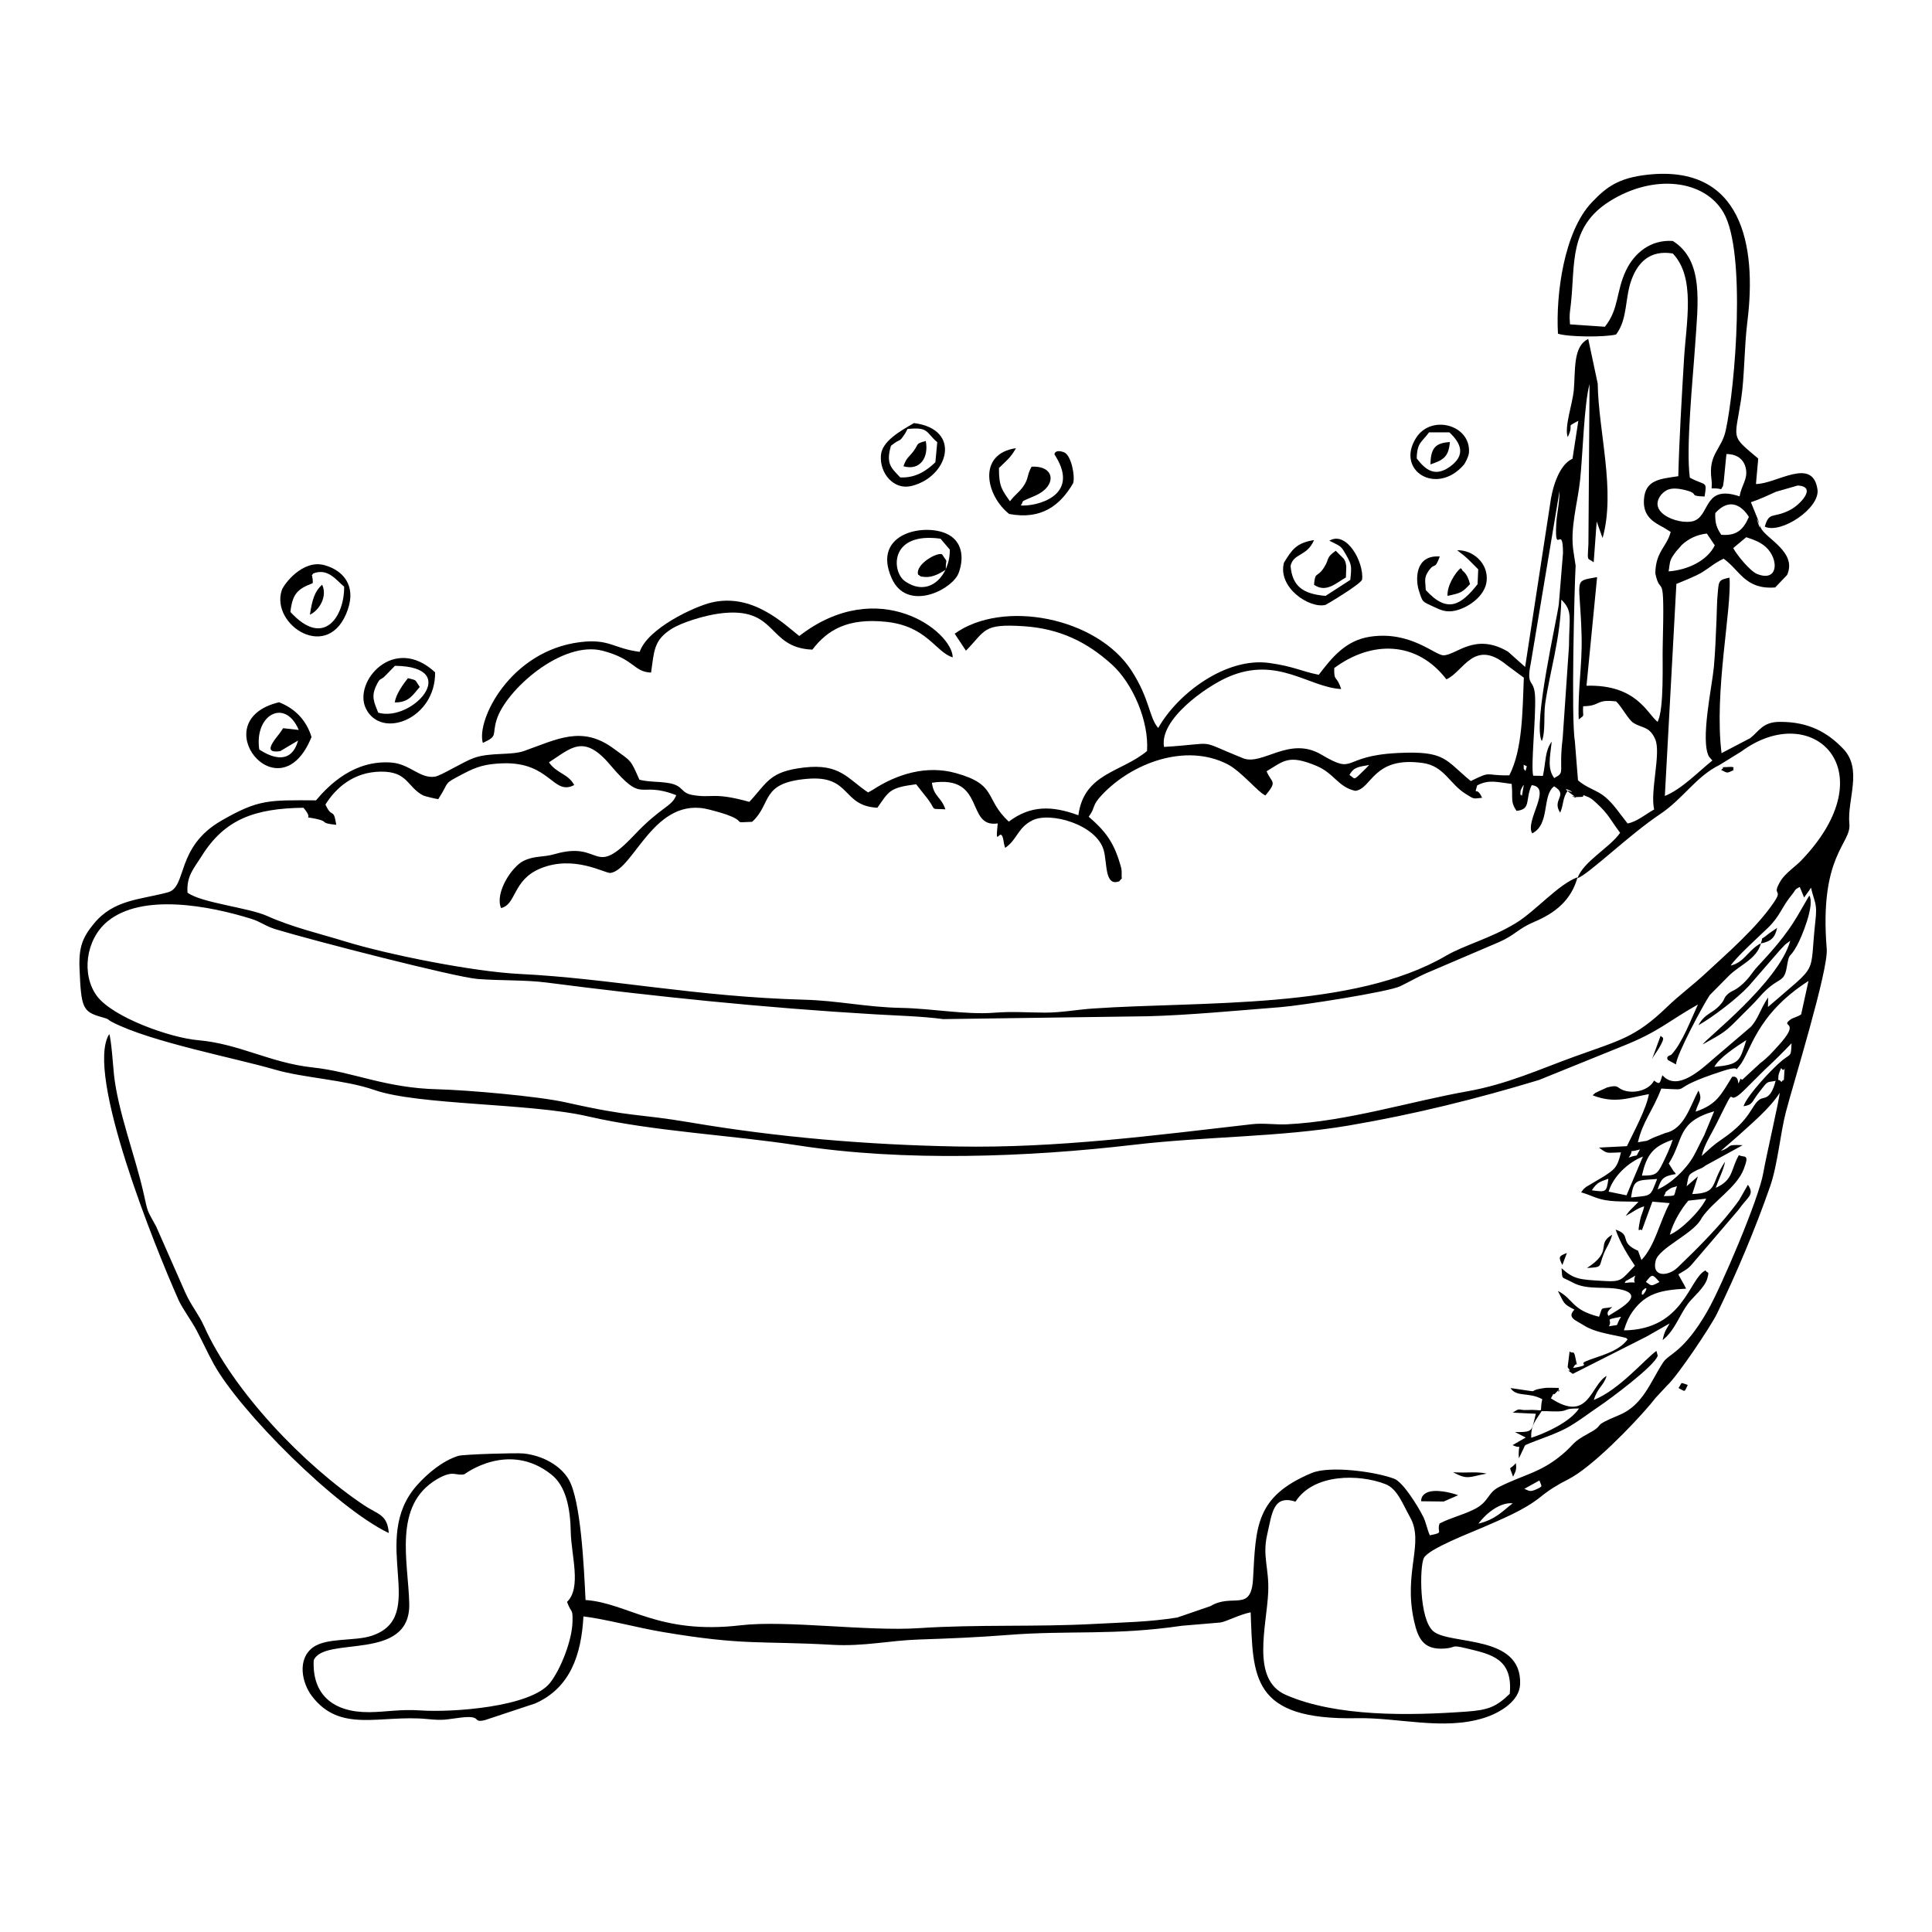 <?xml version="1.0" encoding="UTF-8"?>
<!-- Uploaded to: ICON Repo, www.svgrepo.com, Generator: ICON Repo Mixer Tools -->
<svg fill="#000000" width="800px" height="800px" version="1.1" viewBox="144 144 512 512" xmlns="http://www.w3.org/2000/svg">
 <g fill-rule="evenodd">
  <path d="m294.27 568.51c1.172 3.273 1.539 1.488 1.449 5.266-0.109 5.039-3.215 12.734-5.961 16.207-5.109 6.457-26.062 7.863-34.246 7.301-5.316-0.375-9.164 0.406-13.578 0.457-9.75 0.109-15.234-4.75-14.797-13.734 2.746-6.613 25.625 0.574 25.32-14.965-0.227-11.047-4.441-26.055 7.32-33.016 4.441-2.629 4.957-0.785 7.309-1.34 0 0 11.723-8.965 23.066 0.109 3.789 3.023 4.981 8.719 5.109 15.215 0.117 6.188 2.906 14.777-0.992 18.508zm249.83 24.367c-3.629 3.492-5.691 4.305-11.582 4.723-15.035 1.07-34.383 1.418-47.754-4.434-9.383-4.098-5.039-18.199-4.672-27.352 0.246-6.18-1.586-9.402-0.289-15.066 1.328-5.801 1.566-10.66 7.527-8.809 4.801-7.469 16.84-7.34 23.793-4.641 3.203 1.238 4.492 5.098 6.535 8.727 3.906 6.922-1.844 14.469 1.09 27.59 1.102 4.898 2.676 7.617 8.004 7.269 3.422-0.227 1.43-1.129 5.941-0.039 6.484 1.559 12.277 2.676 11.406 12.031zm-8.32-45.094c2.043-2.719 5.731-5.723 9.105-5.394-2.539 1.914-4.441 4.273-9.105 5.394zm12.188-9.234 3.988-2.211c0.574 1.617 1.043 1.488-0.676 2.281-1.746 0.805-1.953 0.535-3.312-0.07zm22.422-43.062c1.102-2.152-1.715-1.559 3.203-2.539-1.824 2.926 0.09 1.914-3.203 2.539zm8.758-9.234c0.051-0.297 1.766-1.773 0.922-0.051-0.199 0.398-1.23 1.836-0.922 0.051zm1.023-2.539c1.695-2.152 1.715-2.133 3.609 0.039-2.352 1.199-2.004 1.07-3.609-0.039zm-2.797-1.656c-1.16 3.004 1.902 1.309-2.836 1.945 0.148-0.188 0.355-0.754 0.457-0.574l2.379-1.367zm9.152-10.852c0.844-3.234 2.977-6.812 4.91-9.023l4.731-0.527c-1.656 3.461-6.894 8.461-9.641 9.551zm-1.605-10.215c0.941-1.477-0.09-0.664 1.219-1.676 0.914-0.695 1.043-0.574 2.289-0.961-1.102 2.797 0.207 2.527-3.512 2.637zm-19.082-1.547c1.469-2.16 1.992-2.172 4.402-3.074-0.496 3.629-0.613 3.582-4.402 3.074zm10.402 1.895c0.734-4.938 1.379-4.492 6.914-4.898-1.914 4.789-1.25 4.305-6.914 4.898zm-1.199-0.566-4.742-0.973c1.238-4.137 5.277-7.824 9.094-9.301l-4.356 10.273zm0.574-9.988c2.004-2.945-1.141-0.992 3.004-2.172-1.508 2.559-0.012 1.023-3.004 2.172zm3.512 4.769c1.238-5.562 2.926-7.734 8.164-9.52-0.805 2.379-1.566 4.008-2.758 6.445-1.328 2.738-1.945 3.094-5.406 3.074zm4.164 3.641c0.922-2.738 1.328-3.492 4.828-4.066-0.168-0.199-0.426-0.754-0.496-0.594l-1.387-2.184c4.074-6.406 2.055-10.969 12.031-13.855l-2.656 6.406c-1.062 1.965-1.824 3.777-2.875 5.613-2.012 3.5-6.012 7.238-9.441 8.68zm32.727-32.164c1.109 1.816 0.992-2.062 0.805 1.883-0.109 2.301-0.059 0.684-0.723 1.836-0.934-1.258-0.902 0.426-0.793-1.688 0.02-0.398 0.496-1.578 0.715-2.031zm-9.969 10.137c2.508-0.375 2.191-1.191 3.906-3.422 2.777-3.602 2.062-2.797 4.613-3.312-1.387 5.238-3.086 4.176-4.203 4.918-2.269 1.508-2.281 5.238-9.738 10.344-3.023 2.062-3.324 2.598-5.672 4.652 0.754-3.172 2.441-5.523 4.047-8.785 6.269-12.645 1.418-2.836 7.387-8.816l5.129-5.109c2.688-2.5 5.008-4.789 7.25-7.16-0.168 3.609-0.039 2.637-2.359 4.453-2.488 1.953-9.48 9.41-10.355 12.238zm-7.727-10.434c1.219-2.379 5.871-5.434 8.461-7.082-1.766 5.652-1.824 6.438-8.461 7.082zm23-13.906c-1.25 0.812-2.113 0.812-2.856 1.379-2.914 2.184 3.144 0-3.223 6.934-1.715 1.875-2.668 3.023-4.742 4.582l-4.801 4.434c-0.168-0.039-0.406-0.387-0.465-0.238-1.18 3.074 0.227-1.062-2.203-0.555-3.004 4.852-4.066 7.32-9.68 9.234 0.742-2.797 1.953-2.984 0.754-5.594-2.242 4.234-3.777 10.207-8.746 11.246l-3.234 1.25c-2.559 1.258-0.883 0.594-4.066 1.219 1.309-5.644 3.816-8.062 6.199-14.242 9.422 0.477 0.219 0.496 16.512-4.723 5.473-1.754 2.289 0.922 4.086-1.152 3.152-3.641 4.156-13.488 18.406-22.641l-1.945 8.867zm-74.363-59.227c0.012-0.16 0.586-1.41 0.863-1.598l-0.496 2.906c-0.504-0.812-0.457 0.555-0.367-1.309zm15.074 23.156c3.004-1.082 13.816-11.613 21.859-16.969 6.109-4.055 9.57-10.016 15.777-13.051l5.773-3.57c18.902-13.965 38.938 5.059 15.738 29.039-1.18 1.219-4.106 3.301-5.195 5.066-2.746 4.473 0.703 2.023-1.836 5.781-4.621 6.871-12.586 13.707-18.328 19.051-3.312 3.074-6.805 5.625-9.988 8.699-8.527 8.23-12.496 8.828-24.832 13.301-8.945 3.242-17.625 7.231-28.047 9.086-15.273 2.719-31.895 7.973-47.801 8.758-3.055 0.16-6.289-0.367-9.223-0.039-25.688 2.926-51.75 6.418-78.398 5.922-23.613-0.445-47.246-2.41-70.445-6.348-14.727-2.5-14.945-1.258-33.125-5.336-7.348-1.656-26.25-3.281-33.859-3.473-14.191-0.336-22.422-4.633-33.184-5.781-11.344-1.219-19.496-6.289-30.426-7.231-7.469-0.645-22.613-6.078-26.809-11.711-4.144-5.582-3.043-14.945 2.797-19.766 9.184-7.578 27.105-4.117 38.055-0.703 2.656 0.824 3.758 1.953 6.555 2.797 10.016 3.023 47.625 12.703 53.484 13.16 5.902 0.465 12.742 0.227 18.188 0.934 28.723 3.711 57.453 6.684 87.066 8.43 5.781 0.348 12.465 0.504 18.141 1.27l54.109-0.754c10.898-0.277 23.812-1.516 35.297-2.418 5.266-0.406 28.512-4.016 31.676-5.535 2.746-1.32 4.055-2.184 6.785-3.402l19.508-8.34c4.227-1.875 5.019-3.551 9.223-5.316 5.473-2.301 9.828-5.672 11.496-11.832-5.195 1.934-11.086 8.945-16.363 12.16-6.625 4.035-13.695 5.84-18.445 8.617-24.566 14.371-64.664 12.039-93.602 14.012-4.375 0.297-8.242 1.09-12.742 1.09-4.66-0.012-8.57-0.355-13.348 0.02-7.746 0.605-16.254-1.109-24.883-1.281-8.977-0.168-16.68-1.926-25.457-2.16-28.918-0.773-51.492-5.652-75.562-6.832-12.207-0.605-34.781-5.098-46.207-8.617-6.832-2.102-14.023-3.758-20.68-6.754-4.91-2.211-17.477-3.461-21.086-6.18-0.289-4.422 1.668-6.356 3.758-9.699 6.109-9.758 14.023-12.613 26.977-12.793 3.125 3.699-0.953 1.992 3.5 2.977 3.422 0.754 0.504 1.07 5.188 1.547-0.754-4.801-1.082-1.418-2.867-5.375 2.676-4.305 7.379-8.648 14.68-8.719 7.18-0.07 6.934 4.047 11.188 6.297 0.406 0.219 3.113 0.863 4.027 1 3.254-5.027 0.992-3.769 6.734-6.793 3.402-1.785 5.711-2.547 10.344-2.707 12.684-0.426 13.301 8.719 18.953 5.754-1.676-3.086-4.602-2.984-6.695-6.019 5.832-3.719 9.152-7.676 16.195 0.645 9.184 10.84 7.152 4.047 17.535 8.062-1.102 3.055-4.098 3.106-11.078 10.523-11.227 11.91-8.379 1.41-21.066 5.078-3.262 0.941-5.316 0.367-8.301 1.805-3.066 1.469-7.688 8.43-5.981 12.508 4.106-0.941 3.016-7.418 10.414-10.484 8.984-3.711 17.188 1.379 18.594 1.18 6.269-0.902 11.613-20.699 26.301-16.762 2.094 0.555 4.164 1.09 5.891 1.863 3.519 1.586 0.07 1.578 5.344 1.348 5.344-4.918 2.094-10.336 14.617-11.395 11.73-1 9.016 7.16 18.566 7.668 3.125-4.434 3.152-5.305 10.273-6.227l3.203 4.055c2.25 3.125 0.387 2.32 4.551 2.59-1.09-3.312-3.106-3.344-3.57-7.043 14.422-2.203 8.836 12.051 17.445 10.781-0.793 7.348 0.684 0.328 1.488 4.324 0.039 0.168 0.129 0.871 0.16 1.012l0.309 1.141c3.195-2.113 3.242-5.285 7.199-7.281 4.723-2.391 16.988 1.09 18.922 7.883 0.973 3.41 0.199 9.75 4.137 8.25 1.012-1.379 0.555 0.18 0.625-2.031 0.039-1.238-0.16-1.668-0.465-2.707-1.688-5.723-3.988-8.699-8.27-12.367 1.945-2.609 0.645-2.766 3.559-5.84 7.973-8.43 22.117-13.715 33.152-8.113 3.769 1.914 8.32 7.656 10.137 8.301 3.262-3.926 1.656-3.144 0.297-6.398 4.57-2.746 5.832-4.512 13.191-1.438 4.762 1.984 5.754 5.652 10.312 6.625 4.434-0.496 4.672-9.273 17.922-7.367 5.691 0.812 7.031 5.555 11.434 8.242 2.141 1.301 1.695 1.258 4.246 0.973-1.438-3.344-2.191-0.199-1.301-3.281 3.074-1.637 5.246-0.871 9.145-0.398 0.375 3.84-0.426 4.652 1.289 7.141 3.977-0.398 2.211-2.996 4.016-6.812 5.582 0.586-1.863 9.391 0.129 12.773 4.828-2.391 2.519-10.027 5.812-12.465 3.938 2.371-0.742 3.512 1.617 6.981 1-2.43 0.555-3.688 1.984-5.84 3.828 1.477-3.648-2.359 1.367 1.18 2.527 1.797-2.012-0.594 0.793 0.535l1.566-0.059c1.109-0.09-0.715-1 1.883 0.117 0.676 0.289 1.527 1.09 1.926 1.457 3.391 3.094 3.711 4.441 6.356 7.945-2.758 3.996-9.777 7.586-11.316 12.07zm-60.418-27.371c1.18-2.203 2.559-2.16 5.227-2.656l-0.973 1.012c-3.559 3.492-2.547 2.637-4.254 1.645zm46.176-2.719 0.812 0.387c0.012 0.148-0.258 1-0.336 1.27-0.734-1.012-0.387 0.012-0.477-1.656zm-33.473-3.106c-15.203 0.773-10.75 5.981-20.164 0.406-8.48-5.019-15.602 3.023-20.719 0.98-12.863-5.156-6.07-3.918-20.957-3.004-1.309-7.309 11.188-16.008 16.969-18.527 13.082-5.691 21.363 2.746 29.973 3.184-1.27-3.906-1.902-1.688-1.836-5.562 9.797-7.269 21.797-7.32 29.723 2.984 4.461-1.875 7.289-10.988 16.035-3.75l4.492 3.324c-0.375 8.559-0.277 18.895-3.848 25.875-6.832 0.129-4.394-1.34-10.215 1.516-6.871-5.644-6.625-8.082-19.457-7.43zm92.449-57.195c1.926 0.645 4.227 1.367 5.832 3.262 2.828 3.324 2.359 8.629-2.984 6.465-1.797-0.723-5.266-4.918-6.297-6.844l3.453-2.887zm-20.57 9.055c0.445-2.848 0.199-2.906 1.973-5.266l1.547-1.766c1.676-1.547 3.867-2.688 6.606-2.996l2.113 3.125c-2.043 4.164-7.32 6.547-12.238 6.902zm12.367-15.453c3.641-4.047 6.922-2.172 8.906 1.012-1.398 3.242-3.164 5.129-7.34 4.731-1.121-1.746-1.668-2.906-1.566-5.742zm-48.258 69.602c-0.656-2.777 0.734-15.125 0.504-20.895-0.199-5.148-2.488-2.269-1.121-9.016l7.617-45.629c-0.078 3.977-0.734 5.781-0.891 8.914-0.445 8.707 1.746-0.406 1.797 7.578l-1.102 13.496c-0.316 3.312-7.012 32.121-4.512 36.387 1.031-2.527 0.445-6.824 0.891-9.926 1.281-8.785 4.027-17.109 4.273-27.57 3.086 3.055 2.062 4.562 2.031 12.336l-1.668 24.355c-1.16 9.422 0.863 8.945-2.25 10.594-1.875-2.539-1.09-5.602-0.656-9.66-1.824 2.519-1.496 5.047-2.332 9.086l-2.59-0.051zm9.758-119.61c-0.207-2.719-0.059-2.797 0.227-5.375 1.18-10.562-0.594-20.379 10.227-27.215 11.684-7.367 25.18-5.812 30.258 3.016 6 10.441 3.113 45.906 0.555 57.699-1.109 5.086-4.641 6.148-3.789 12.844 0.477 3.769-1.129 1.934 2.578 2.707 0.793-1.516 0.297 0.051 0.695-2.152l0.703-7.16c3.262 0.02 4.828 1.816 5.195 4.106 0.418 2.637-1.16 4.055-1.715 7.109-9.203-3.074-7.836 4.344-11.633 6.316-3.254 1.688-13.281-1.598-9.113-6.773 1.141-1.238 2.43-2.184 6.398-1.191 3.977 0.992 0.504 1.539 5.078 1.695 0.695-4.324 0.336-2.699-3.906-5-1.09-7.797 0.805-26.242 1.379-34.82 0.793-11.625 2.371-22.691-5.891-27.906-5.988-0.418-10.234 3.301-12.387 7.766-2.719 5.672-1.816 10.246-5.625 14.965l-9.234-0.633zm50.539 164.05c-0.188 0.098-0.445 0.227-0.555 0.309-3.074 1.984-3.887 4.691-7.41 5.574 1.559-2.34 7.25-7.469 9.848-9.977 3.301-3.172 3.711-5.633 6.457-8.906 0.941-1.121 0.465-1.18 2.012-1.953l1.152 2.797c0.832-1.258 1.121-1.449 1.816-2.609 1.043 4.293 1.707 4.066 1.16 8.938-1.656 15.004 1.238 10.672-12.555 22.68l0.039-2.547c-2.141 3.195-2.637 5.781-4.66 7.875l-9.621 8.211c-3.223 2.785-9.758 9.086-13.734 4.543-0.684 1.855-0.496 2.777-2.211 1.41-1.309 2.559-5.277 3.59-8.121 2.57-1.836-0.656-1.172-1.566-4.305-0.742l-2.269 1.031c-1.676 0.902-0.117-0.168-1.586 1.051 5.859 2.281 9.402 0.703 14.914-0.316-0.664 3.887-4.074 10.137-5.832 13.797l-7.398 0.375c2.41 1.805 1.945 1.348 5.82 1.27-0.934 4.176-1.926 4.621-4.484 6.336l-4.691 2.785c-1.043 0.812-0.684 0.633-1.387 1.469 1.539 0.445 2.211 0.754 3.641 1.301 3.797 1.438 7.082 0.992 11.582 1.219l-2.055 2.055c-0.129 0.129-0.367 0.398-0.465 0.504l-0.902 1.191c2.152-1.152 2.887-1.945 4.918-2.57-0.289 1.516-0.773 2.133-1.051 3.5-0.914 4.613-0.117 1.953 0.426 2.906l2.797-7.637 4.594 0.387c-2.676 4.938-3.848 11.266-7.488 15.074l-0.832-2.262c-0.012-0.141 0.039-0.219-0.031-0.168-5.387-2.359-1.449-4.098-5.981-5.613 1.258 3.66 3.301 6.871 5.109 9.559-3.758 3.848-3.332 4.363-8.746 4.016-5.82-0.367-7.387-0.355-10.691-3.352 0.289 3.262-0.27 2.031 2.867 3.75 4.008 2.211 8.816 0.891 13.102 1.945 6.328 1.547-1.07 5.324-3.559 6.941-0.438-0.812-0.258-1.27 1.031-2.34-3.441 0.613-2.43-0.277-3.5 2.57-7.457-1.895-6.606-4.602-10.918-6.852 1.746 3.344 1.32 3.402 4.394 4.949-2.062 2.172 0.309 2.785 2.527 4.203 2.719 1.734 6.664 2.289 9.789 2.984 2.231 0.496 1.07 0.277 1.785 0.703-2.559 3.5-8.074 4.473-11.168 5.852-1.883 0.832 1.934 0.832-3.293 1.746 1.129-2.269 1.238 0.547 0.676-2.449-0.484-2.629-0.703-1.129-1.605-1.953l-0.516 4.176c1.734 2.133-1.617-0.336 1.359 1.773l19.617-9.918c2.43-1.348 4.203-2.441 6.059-3.453-0.922 1.688-1.328 1.875-1.863 4.414 3.203-2.5 4.332-6.379 6.715-9.641 1.25-1.707 4.461-4.227 5.137-6.734 0.586-2.203 0.117-1.07-0.496-2.094-4.394 2.094-5.672 15.719-21.621 15.898 0.664-2.211 1.41-3.75 2.301-4.981 3.519-4.898 7.559-5.711 14.184-6.07l-0.613-1.199c-0.141-0.238-0.336-0.574-0.426-0.734l-0.871-1.566c-0.02-0.148-0.09-0.199-0.141-0.297 1.359-0.891 2.289-1.191 3.453-2.5l12.535-14.656c2.34-3.43 4.324-3.84 2.449-6.586l-2.34 4.086c-4.504 6.316-10.723 12.477-16.254 17.801-2.598 2.508-7 2.648-5.84-1.805 0.852-3.281 9.512-6.902 11.891-10.75 0.109-0.18 0.219-0.418 0.336-0.594 2.996-4.402 9.223-7.953 11.117-12.934 1.605-4.203 0.129-2.894-1.301-3.648-2.172 3.641-1.348 6.566-6.141 8.656 0.773-2.262 2.133-4.898 2.469-6.922-4.016 5.891-1.586 8.293-8.688 8.578l1.496-4.68-2.996 2.609c0.605-3.293 0.406-2.996 2.719-4.273 0.227-0.129 0.992-0.387 1.219-0.516 0.16-0.098 0.387-0.219 0.547-0.316 0.16-0.098 0.348-0.258 0.496-0.367l9.879-5.414c-4.84-0.219-2.461 0.375-5.812 1.527l3.918-3.402c0.148-0.117 0.348-0.289 0.484-0.418 3.441-3.152 8.766-7.566 11.215-11.582-0.02 1.496-3.582 16.781-4.344 21.223-1.172 6.871-11.207 30.348-14.766 36.555-6.387 11.129-10.215 11.277-11.801 13.695-3.254 4.957-5.277 11.297-11.602 13.914-7.953 3.293-3.301 2.231-7.945 4.762-4.859 2.637-3.621 2.699-7.09 5.633-5.852 4.938-10.117 5.305-16.77 8.648-3.254 1.625-2.598 3.977-6.773 6.012-3.254 1.578-5.969 2.121-9.043 3.688-0.863 2.449 1.398 2.359-2.59 3.133-0.703-1.605-1.031-3.512-1.734-4.91-1.457-2.887-5.344-9.164-7.676-10.066-4.68-1.816-17-3.59-21.949-1.508-14.855 6.258-14.719 14.133-15.48 27.977-0.496 9.074-5.406 3.731-11.305 7.281l-8.777 3.016c-7.578 1.211-14.191 1.27-21.938 1.695-15.719 0.852-31.004 0.09-46.484 1.121-13.648 0.914-35.258-2.172-47.246-0.762-21.879 2.578-29.863-5.891-41.148-6.695-0.418-8.688-1.238-26.32-4.434-31.895-2.102-3.66-6.812-6.387-11.969-6.934-1.914-0.207-16.008 0.219-17.324 0.633-4.227 1.328-8.164 4.68-10.898 7.734-13.07 14.598 3.5 34.898-12.16 39.977-4.461 1.449-11.922 0.398-15.5 3.074-4.184 3.125-2.875 9.363-0.277 12.812 7.566 10.035 18.148 4.93 30.637 6.148 4.473 0.438 4.691 0.117 8.867-0.387 5.941-0.715 2.816 1.496 6.367 0.676l13.359-4.434c9.352-4.156 12.219-12.992 12.773-23.059 6.019 0.742 14.172 2.977 20.957 4.125 21.777 3.668 25.527 2.312 44.965 3.402 8.449 0.477 14.957-1.129 22.93-1.398 8.191-0.277 15.453-0.566 23.477-1.199 16.504-1.301 28.156 0.207 46.266-2.449l10.125-0.852c1.605-0.199 5.027-2.102 8.102-2.707 0.676 16.957-0.039 28.633 28.234 28.055 10.84-0.219 22.84 3.324 33.621-0.078 4.394-1.387 9.383-4.531 9.551-8.926 0.527-13.32-18.605-10.305-23-14.035-3.797-3.234-3.629-17.098-2.519-19.391 1.18-2.461 12.793-6.863 15.512-8.074 4.938-2.184 11.039-4.57 15.48-8.184 2.172-1.766 4.512-3.223 7.258-4.602 6.219-3.125 17.137-14.379 21.758-19.855 0.633-0.742 0.852-1.043 1.477-1.805l3.004-3.234c2.836-2.578 11.672-15.848 13.191-18.992 5.215-10.742 10.176-22.512 14.102-33.777 1.973-5.652 2.699-14.012 4.144-19.605 1.945-7.488 11.316-37.695 10.852-43.309-2.055-24.883 6.535-27.848 6-33.094-0.645-6.496 3.602-14.461-1.625-19.934-4.035-4.215-9.023-7.219-16.957-7.141-4.414 0.051-5.375 2.508-7.695 4.312l-7.598 3.977c-2.023-16.285 2.727-37.984 2.113-46.504-2.984 0.586-2.828 0.922-3.125 4.117-0.227 2.34-0.219 4.543-0.316 6.852-0.188 4.363-0.348 8.867-0.715 12.793-0.465 5.039-3.641 19.438-1.281 23.672l0.891 1.023c-3.512 2.785-8.133 7.625-12.594 9.391l3.055-56.184c1.676-0.695 5.176-2.062 6.883-3.125 2.094-1.301 3.223-2.43 5.644-3.57 4.375 3.152 5.723 8.223 13.656 7.625l3.152-3.301c2.766-6.09-5.742-9.711-6.941-12.484-0.059-0.148-0.246-0.418-0.309-0.605-2.102-5.742 1.152 4.641-0.367-1.359l-1.973-4.852c2.359-0.742 4.742-1.914 6.656-2.758l5.754-1.656c5.266 0.27 0.594 5.117-1.973 6.457-4.582 2.379-5.555 0.277-6.754 4.441 4.254 2.043 14.688-4.879 13.965-9.859-1.289-8.785-10.91-1.418-16.305-1.438l0.605-6.742c-7.449-6.289-6.227-4.75-4.551-15.629 0.934-6.012 0.812-13.766 1.668-20.609 2.578-20.52-1.566-41.672-26.371-38.996-7.856 0.852-11.02 3.312-14.875 7.367-7.348 7.734-9.539 24.379-8.945 34.77 2.648 0.902 12.379 0.973 15.402 0.219 3.164-4.195 2.25-9.621 4.137-14.637 1.637-4.375 4.789-7.844 10.891-6.832 6.109 6.387 3.559 18.207 2.977 27.977-0.586 9.828-1.258 20.906-1.516 31.043-4.93 0.734-8.777 0.961-9.105 6.207-0.277 4.414 2.469 5.941 5.277 7.43l1.805 1.129c-0.941 3.867-4.008 5.168-4.066 11 1.477 6.961 2.519-2.688 1.953 19.566-0.109 4.144 0.418 16.312-1.348 19.766-2.777-2.152-5.535-9.957-18.844-9.57l2.809-28.789c-6.613 1.211-4.484 0.051-4.106 15.789 0.188 7.644-1.062 14.121-0.762 21.926 1.816-1.359 0.961-0.496 1.172-3.492 4.781-0.051 3.195-1.953 8.758-1.27 1.547 1.516 3.203 4.789 4.531 5.652 2.281 1.496 4.285 0.832 5.82 4.383 1.578 3.668-1.418 13.766-0.297 18.586-2.242 1.27-4.672 3.312-7.043 3.711-2.121-2.648-3.551-4.969-5.859-6.961-2.223-1.902-4.871-2.34-7.281-4.484l-0.832-10.441c-1.012-5.793-0.098-41.199 0.207-46.434l-0.527-3.461c-1.082-6.398 1.082-13.043 1.727-19.34 0.723-7 1.023-19.785 2.488-25.309l-0.297 42.359c-0.246 4.918-0.426 3.481 1.398 4.859l0.793-10.809 1.559 4.383c3.531-12.516-1.09-28.098-1.289-40.93l-2.508-11.82c-4.055 1.926-3.371 8.102-3.816 13.438-0.328 3.769-2.59 9.918-1.617 12.555 1.902-3.918-0.863-2.352 2.809-4.312l-1.547 10.047c-3.731 1.668-5.453 8.121-5.941 12.078l-6.613 43.102-4.543-4.055c-8.758-5.156-13.617 0.891-17.059 0.973-2.289 0.051-8.746-6.555-19.496-4.93-6.465 0.973-10.086 5.496-13.586 10.086-4.672-0.914-6.535-2.203-13.102-3.125-11.465-1.598-24.297 8.082-29.445 17.219-2.441-2.699-2.172-7.586-7.07-15.172-9.172-14.191-34.125-18.973-46.871-9.809l2.984 4.504c5.305-5.387 4.363-7.211 15.383-6.477 9.5 0.633 16.742 4.203 23.297 10.145 5.496 4.981 9.848 14.977 9.312 22.918-6.832 5.703-16.699 5.82-18.199 17.027-6.973-2.559-12.645-2.688-18.438 1.688-6.574-6.098-2.875-9.77-14.043-12.863-7.734-2.152-15.562 0.207-22.066 4.473l-1.18 0.656c-5.473-3.66-7.418-7.707-16.949-6.606-9.281 1.062-9.758 4.008-14.52 9.105-9.719-2.699-9.699-0.863-15.145-1.836-3.106-0.555-2.281-2.441-6.09-3.125-2.875-0.504-5.188-0.238-7.894-0.902-2.449-5.555-2.043-4.731-6.812-8.25-8.41-6.219-14.957-2.488-23.723 0.613-3.519 1.25-8.926 0.297-13.34 1.863-2.797 0.992-8.719 4.723-10.324 4.957-4.008 0.586-6.644-3.422-11.664-3.75-9.68-0.645-16.215 5.731-19.855 10.027-12.535-0.059-15.184-0.297-25.012 5.344-12.289 7.043-9.055 17.633-14.23 19.031-7.309 1.973-14.352 1.875-19.605 8.293-2.867 3.5-4.055 6-3.816 11.863 0.438 10.383 0.742 11.496 5.91 12.922 2.34 0.656 1.109 0.465 2.856 1.359 10.227 5.258 32.48 9.473 42.984 12.535 7.707 2.25 18.484 2.656 26.402 5.414 11.645 4.055 41.148 3.43 56.512 6.973 17.535 4.047 37.707 4.91 55.746 7.707 28.008 4.344 60.836 3.133 88.852-0.148 19.27-2.262 38.699-2.004 57.074-5.117 17.195-2.914 33.949-7.07 50.461-12.078l22.336-9.043c9.5-3.809 11.664-6.379 19.766-10.957-1.715 3.668-4.184 10.305-7.043 13.289-0.227 0.238-1.578 0.328-0.914 1.43l2.141 1.16c0.07-2.449 7.121-15.648 8.957-18.379l5.047-5.098c2.766-2.816 7.41-4.402 8.5-8.59z"/>
  <path d="m316.54 322.25c0.832-5.852 0.734-8.559 5.316-11.516 2.785-1.797 8.848-3.629 12.852-4.156 15.57-2.012 12.355 9.094 24.574 9.582 4.027-5.266 9.383-8.422 19.508-7.379 10.91 1.129 13.129 8.043 17.691 9.43-0.098-6.902-19.637-21.898-40.672-5.664-4.137-3.273-12.367-11.434-23.246-8.875-4.594 1.082-16.969 6.883-19.031 13.07-7.012-0.871-7.984-3.539-15.809-2.57-18.516 2.301-27.551 20.688-25.766 26.699 4.164-1.902 2.34-1.934 3.66-6.148 2.418-7.805 17.297-21.125 28.156-18.25 8.48 2.242 8.082 5.562 12.766 5.773z"/>
  <path d="m198.05 495.39c-1.41-3.133-3.324-5.277-4.891-8.719l-7.754-17.594c-2.598-4.828-2.074-3.203-3.41-9.113-2.113-9.383-6.785-21.602-7.797-31.23-0.238-2.301-0.695-9.234-1.25-10.691-6.535 10.312 12.297 56.836 18.406 70.555 0.914 2.043 3.492 5.582 4.711 7.902 1.855 3.519 2.828 5.793 4.57 8.965 6.914 12.555 32.449 38.164 46.395 44.809-0.367-4.969-2.887-4.91-6.516-7.34-15.988-10.672-34.75-30.27-42.465-47.543z"/>
  <path d="m408.73 268.03c1.863-1.863 3.066-2.637 4.512-5.258-10.305 1.516-7.984 12.547-1.805 17.434 8.559 1.617 13.547-2.289 16.949-8.141 0.594-1.875-0.504-7.527-2.449-8.223-2.371-0.844-2.5 0.504-2.508 0.516 0.109 0.188 0.258 0.445 0.336 0.574 6.574 10.672-5.356 13.328-9.262 13.023 1.191-1.566-0.871-0.566 3.828-2.59 5.711-2.461 5.473-8.004-0.941-7.688-1.27 2.152-0.723 3.152-2.25 5.285-1.141 1.598-2.043 1.992-3.492 3.887-2.031-2.926-2.957-3.859-2.914-8.828z"/>
  <path d="m212.71 342.62c-1.379-9.184 6.832-13.746 10.465-5.176l-4.144-0.465c-0.961 1.527-1.348 1.824-2.203 3.016-1.309 1.836-2.152 3.59 1.438 3.066l4.731-2.816c-1.734 6.207-6.555 4.852-10.285 2.379zm5.246-12.516c-20.242 4.84 0.098 30.328 8.598 9.203-1.457-4.75-4.699-7.676-8.598-9.203z"/>
  <path d="m552.56 517.97c1.797-0.039 3.797 0.199 5.344-0.012 1.539-0.219 0.883-0.742 4.551-0.684-2.398 3.539-8.539 6.406-12.656 7.754-0.16-3.383 1.211-4.594 2.758-7.062zm-4.312 8.984c3.602-1.566 7.258-2.617 10.66-4.375 2.738-1.41 6.438-4.254 9.203-6.109 2.082-1.387 14.539-10.551 15.203-13.219l-0.348-1.238c-2.977 2.094-9.809 10.293-16.594 12.992 1.09-3.5 2.648-3.738 3.383-6.379-4.273 2.469-4.691 12.566-14.746 5.949 1.219-2.379 0.227-0.199 1.379-1.547 1.773-2.074 0.129 1.379 0.734-1.211-0.871 0-2.926-0.098-3.641 0-6.117 0.812 0.695 1.43-9.184 0.031 1.617 2.508 4.801 0.973 8.422 2.965-0.953 4.144 1.102 2.617-3.906 2.856-2.699 0.129-1.727-0.762-3.926 0.695l6.117 0.297c-1.16 4.723-0.625 4.871-5.516 4.852l2.848 1.449-3.492 2.012c2.894 1.387 1.367-1.301 1.668 3.512l1.379-2.894c0.059-0.348 0.238-0.426 0.355-0.633z"/>
  <path d="m595.25 420.77c6.051-3.363 5.93-3.262 10.383-7.766 1.508-1.527 2.984-2.894 4.562-4.699 5.066-5.832 6.535-3.352 7.328-8.043 0.723-4.266 0.586-1.797 2.758-5.781 1.09-2.004 4.75-10.621 3.203-13.152l-1.637 2.809c-0.547 0.973-0.883 1.547-1.566 2.707-2.926 4.969-6.832 9.363-10.473 13.25-1.539 1.645-1.895 2.719-3.926 4.613-2.379 2.211-3.086 1.656-4.422 3.164-0.773 0.871-0.227 0.922-1.715 2.559-2.004 2.203-3.996 2.172-5.625 5.258 3.59-2.004 10.098-6.941 13.258-10.305l8.293-9.559c1.637-1.676 1.07-1.309 2.766-2.508-3.066 11.086-22.602 26.141-23.188 27.461z"/>
  <path d="m393.25 286.76 2.449 2.887c0.148 6.606-5.297 12.973-11.883 8.371-3.539-2.469-4.184-13.141 9.43-11.258zm4.492 9.75c0.605-1.012 2.996-7.598-2.184-10.699-5.672-3.402-20.828-0.922-15.223 11.496 3.848 8.508 14.797 3.629 17.406-0.793z"/>
  <path d="m226.78 297.09c-0.039-1.527-0.676 0.406 0.199-1.102 3.848-1.508 5.961 1.566 8.223 3.5 0.09 7.734-5.336 16.465-14.242 6.684 0.547-4.852 1.926-6.098 5.883-7.606 0.039-0.109 0.051-0.309 0.051-0.355l-0.039-0.734c-0.012-0.07-0.07-0.328-0.07-0.387zm9.422 8.359c2.141-6.289-1.238-10.293-6.207-11.672-5.773-1.605-10.801 5.047-11.324 6.644-3.066 9.262 12.637 19.477 17.535 5.027z"/>
  <path d="m244.23 332.87c-1.09-2.797-1.953-4.285-0.445-7.328 1.023-2.055 0.832-1.109 2.121-2.262l2.758-2.836c17.961 0.207 4.582 15.004-4.434 12.426zm15.074-10.699c-10.918-10.156-21.77 2.5-18.355 9.559 4.055 8.391 18.535 2.777 18.355-9.559z"/>
  <path d="m496.28 287.3c0.188 0.109 0.465 0.219 0.594 0.277 0.117 0.07 0.438 0.207 0.586 0.289 1.875 0.992 1.934 0.812 3.371 3.363 1.398 2.469 1.387 2.938 1.012 6.445l-6.555 4.246c-5.988-0.516-8.809-2.539-9.273-7.945 0.785-3.461 4.324-2.418 6.219-6.852-4.801 0.785-5.859 2.598-7.973 5.988-1.727 6.625 6.766 12.227 11 11.195 0.188-0.051 9.215-5.394 9.711-6.703 0.527-4.633-4.125-13.051-8.688-10.305z"/>
  <path d="m530.16 289.82c3.223 2.449 2.746 2.269 5.582 5.059l-0.168 3.945c-4.344 5.473-7.953 7.914-13.734 1.539-0.07-2.25-0.574-3.184 0.734-5.039 1.805-2.57 1.527 0.059 2.984-3.848-6.754-0.477-6.356 6.387-5.594 8.848 1.09 3.481 0.914 3.004 4.008 4.492 1.844 0.883 3.324 1.527 5.633 1.023 3.441-0.754 7.965-3.848 8.371-7.875 0.484-4.699-3.648-8.27-7.816-8.141z"/>
  <path d="m380.11 262.14c2.894-2.34 1.895-0.477 3.75-3.254l0.645-1.199c5.703-0.566 4.762 0.844 7.875 3.5l-0.496 5.316c-2.043 1.953-4.969 4.227-9.312 4.016-2.32-2.481-3.887-3.531-2.461-8.379zm6.109-6.019c-3.926 2.242-8.48 4.898-8.766 8.527-0.387 4.75 3.383 9.273 8.055 8.152 9.797-2.352 13.559-15.035 0.715-16.68z"/>
  <path d="m519.45 265.5c0.059-4.324 1.457-4.383 3.262-6.922h5.387c3.164 2.957 4.344 6.051 0.207 9.055-4.106 2.984-6.625 0.754-8.855-2.133zm12.484 1.656c0.309-0.348 1.281-2.133 1.359-3.254 0.484-7.301-9.977-10.195-14.012-3.867-5.543 8.719 5.496 15.453 12.656 7.121z"/>
  <path d="m498.56 294.64-2.223 1.457zm-6.328 4.332c3.223 2.211 5.801-0.445 8.449-1.945 0.012-0.078 0.109-2.848 0.098-2.914-0.168-1.359-0.348-1.457-0.645-2.023l-2.152-2.133c-2.746 1.945-1.527 2.012-3.133 4.484-1.824 2.809-2.32 0.824-2.617 4.531z"/>
  <path d="m387.31 296.28c0.754 0.387 0.199 0.516 1.855 0.625 2.074 0.148 4.016-1.023 5.484-1.934-0.051-3.441 0.734-1.379-0.961-4.035-1.129-0.793-7.211 2.609-6.379 5.344z"/>
  <path d="m527.61 301.91c3.602-0.773 3.848-0.871 5.961-3.113-0.832-3.273-2.004-3.293-2.094-3.777-0.059-0.27-0.277-0.297-0.418-0.445-1.41 1.199-3.602 4.621-3.453 7.34z"/>
  <path d="m383.42 267.56c4.312 1.258 6.773-2.223 5.922-6.684-2.894 0.742-1.727 0.734-3.363 2.836-1.367 1.746-1.676 1.457-2.559 3.848z"/>
  <path d="m248.63 330.15c3.816 0.051 4.82-2.113 6.606-4.086-1.477-2.172-0.586-1.656-3.133-2.34-1.051 1.348-3.215 4.184-3.473 6.426z"/>
  <path d="m530.42 540.25c-1.816-0.695-6.316-1.797-8.469-0.605-1.449 0.805-1.289 1.926-1.34 2.203l5.988 0.07 3.816-1.668z"/>
  <path d="m523.07 267.07c3.344-1.121 4.859-1.945 5.156-5.922-3.988 0.238-5.039 1.727-5.156 5.922z"/>
  <path d="m226.13 306.89c2.34-1.012 4.75-4.769 3.242-7.926-2.031 1.773-2.656 4.086-3.242 7.926z"/>
  <path d="m564.57 480.03c4.363-0.246 2.996-0.238 4.441-3.758 0.852-2.055 1.598-2.738 2.242-5.059-4.453 2.59 0.484 4.184-6.684 8.816z"/>
  <path d="m529.07 534.16c3.918 2.102 4.195 1.238 8.887 0.355-3.055-0.625-4.672-0.098-8.887-0.355z"/>
  <path d="m610.62 394.02c2.727-0.516 3.777-1.539 4.332-4.125-0.625 0.457-1.844 1.23-2.481 1.746-2.59 2.102-0.902 0.09-1.855 2.379z"/>
  <path d="m581.82 424.65c0.406-0.883 1.25-1.883 1.914-3.035 1.863-3.215 0.676-2.449 0.355-3.152z"/>
  <path d="m600.09 348.02c1.754 0.883 1.488 0.973 3.363 0.039-0.516-0.418 0.922-0.961-1.566-0.793-3.223 0.219-0.109-0.27-1.797 0.754z"/>
  <path d="m591.28 511.02c-2.25-0.734-1.328-0.773-2.461 0.824 1.902 0.961 1.457 1.25 2.461-0.824z"/>
  <path d="m544.98 535.35c0.656-1.43 1-1.766 0.723-3.609-1.766 2.152-1.875 0.219-0.723 3.609z"/>
  <path d="m559.24 476.05c-2.172 0.844-2.289 1.051-1.199 3.195z"/>
 </g>
</svg>